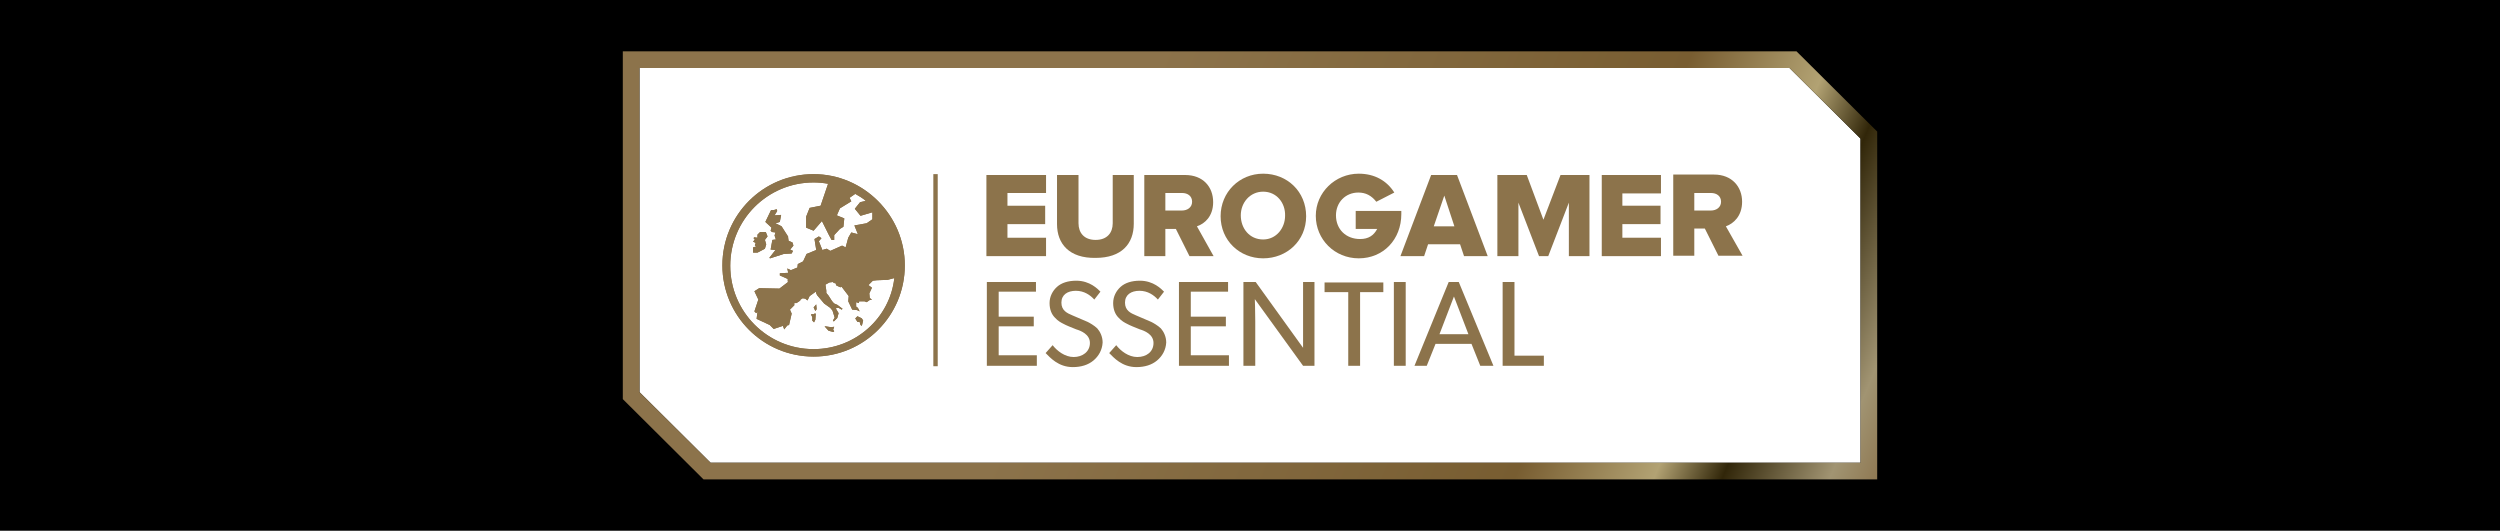 <?xml version="1.0" encoding="utf-8"?>
<!-- Generator: Adobe Illustrator 25.0.0, SVG Export Plug-In . SVG Version: 6.00 Build 0)  -->
<svg version="1.1" id="Layer_1" xmlns="http://www.w3.org/2000/svg" xmlns:xlink="http://www.w3.org/1999/xlink" x="0px" y="0px"
	 viewBox="0 0 570 121" style="enable-background:new 0 0 570 121;" xml:space="preserve">
<style type="text/css">
	.st0{fill:#FFFFFF;}
	.st1{fill:#8C734B;}
	.st2{fill:url(#SVGID_1_);}
</style>
<rect width="570" height="121"/>
<g>
	<path class="st0" d="M162,105.5h262.2V31.6L408,15.5H145.8v73.9L162,105.5z"/>
	<g>
		<g>
			<g>
				<g>
					<rect x="212.8" y="39.7" class="st1" width="1" height="43.8"/>
					<path class="st1" d="M224.9,58.4V39.9h13.6V44h-8.8v2.9h8.6v4.2h-8.6v3.1h8.8v4.2H224.9z"/>
					<path class="st1" d="M241,51.1V39.9h4.9v11c0,2.2,1.3,3.8,3.9,3.8c2.6,0,3.9-1.6,3.9-3.8v-11h4.8V51c0,4.6-2.8,7.8-8.7,7.8
						C243.8,58.9,241,55.6,241,51.1z"/>
					<path class="st1" d="M271.2,58.4l-3.1-6.2h-2.4v6.2h-4.8V39.9h9.3c4.1,0,6.4,2.7,6.4,6.2c0,3.2-1.9,4.9-3.7,5.5l3.8,6.8H271.2z
						 M271.8,46c0-1.3-1-2-2.3-2h-3.8v4h3.8C270.7,48,271.8,47.3,271.8,46z"/>
					<path class="st1" d="M326.3,39.9l-7,18.5h5.4l0.9-2.7h7.3l0.9,2.7h5.4l-7-18.5H326.3z M326.9,51.6l2.4-7l2.3,7H326.9z"/>
					<polygon class="st1" points="351.9,50.1 348.1,39.9 341.4,39.9 341.4,58.4 346.2,58.4 346.2,46.2 350.9,58.4 353,58.4 
						357.7,46.2 357.7,58.4 362.4,58.4 362.4,39.9 355.8,39.9 					"/>
					<polygon class="st1" points="365.2,58.4 378.7,58.4 378.7,54.2 369.9,54.2 369.9,51.1 378.6,51.1 378.6,46.9 369.9,46.9 
						369.9,44.1 378.7,44.1 378.7,39.9 365.2,39.9 					"/>
					<path class="st1" d="M393.5,51.6c1.7-0.6,3.7-2.3,3.7-5.6c0-3.4-2.3-6.2-6.4-6.2h-9.3v18.5h4.8v-6.2h2.4l3.1,6.2h5.5
						L393.5,51.6z M390.1,48h-3.8v-4h3.8c1.3,0,2.3,0.7,2.3,2C392.4,47.3,391.3,48,390.1,48z"/>
					<path class="st1" d="M319.5,48.1h-10.4v4.1h4.9c-0.8,1.5-2,2.3-3.9,2.3c-3.2,0-5.5-2.2-5.5-5.4c0-3,2.2-5.2,5.1-5.2
						c1.7,0,3,0.7,4.1,2.1l4.1-2.1c-1.7-2.7-4.5-4.3-8.1-4.3c-5.4,0-9.8,4.3-9.8,9.6c0,5.4,4.3,9.7,9.8,9.7c5.6,0,9.7-4.3,9.7-10.1
						V48.1z"/>
					<path class="st1" d="M288,58.9c-5.4,0-9.7-4.1-9.7-9.6c0-5.5,4.3-9.7,9.7-9.7c5.5,0,9.8,4.1,9.8,9.7S293.4,58.9,288,58.9z
						 M288,43.7c-3,0-5.1,2.5-5.1,5.4c0,3,2,5.5,5.1,5.5c3,0,5-2.6,5-5.4C293.1,46.3,291.1,43.7,288,43.7z"/>
				</g>
				<g>
					<polygon class="st1" points="175.7,52.6 176,52.9 176.8,53 176.6,53.7 176.9,54.6 176.1,54.7 175.7,56.9 176.8,57 175.4,58.8 
						175.6,58.9 178.7,57.9 180.5,57.8 180.8,57.2 180.2,56.9 180.9,56 180.7,55.3 179.8,54.9 179.7,53.9 178.2,51.6 176.8,50.9 
						177.8,50.6 178.1,49 176.6,49.1 177.2,48.1 177.1,47.7 176.4,47.9 175.8,47.9 174.5,50.6 175.9,51.9 					"/>
					<polygon class="st1" points="174.4,56.7 174.7,55.7 174.4,54.7 175,53.9 174.6,52.9 173.3,52.9 172.7,53.5 172.7,54.2 
						171.9,54.1 171.9,54.4 172.1,54.6 171.7,55.1 172.3,55.4 172.1,55.9 172.4,56.2 171.7,56.4 171.7,57.6 172.7,57.6 					"/>
					<polygon class="st1" points="185.5,70.1 185.9,70.9 186.2,70.5 186.1,69.4 					"/>
					<polygon class="st1" points="185.4,71.7 185.2,71.6 184.9,71.7 185.2,72.3 185.2,73.1 185.6,73.5 185.9,72.9 186,71.5 
						185.7,71.5 					"/>
					<polygon class="st1" points="189.5,74.6 188.2,74.4 188,74.4 188.9,75.4 190,75.7 190.2,75.5 190,75.2 190.2,74.5 					"/>
					<polygon class="st1" points="195.5,72.1 195,72.6 195.5,73.4 196,73.4 196.2,74.1 196.5,74.3 196.8,73.1 196.5,72.6 					"/>
					<path class="st1" d="M185.5,39.7c-11.5,0-20.8,9.3-20.8,20.8c0,11.5,9.3,20.8,20.8,20.8s20.8-9.3,20.8-20.8
						C206.3,49.1,196.9,39.7,185.5,39.7z M185.5,79.6c-10.5,0-19-8.5-19-19c0-10.5,8.5-19,19-19c1.1,0,2.2,0.1,3.3,0.3l-1.7,5
						l-2.5,0.5l-0.8,2v2.5l1.7,0.7l1.9-2.2l1.6,3.2l0.6,1.1h0.6v-1.1l1.3-1.4l0.8-0.5l0.2-1.9l-1.7-0.7l0.7-1.6l2.6-1.6l-0.4-0.8
						l1.3-0.9c0.9,0.5,1.7,1,2.4,1.6l-1.3,0.3l-1.2,1.5l1.3,1.6l2.7-0.8l0,1.6l-1.3,0.9l-2.8,0.5l0.8,2l-1.5-0.4l-0.7,1.2l-0.6,2.2
						l-0.8-0.4l-2.7,1.2l-0.8-0.5l-1,0.3l-0.8-2l0.6-0.7l-0.6-0.4l-1,0.6l0.4,2.5l-2.2,0.9l-0.8,1.7l-1.2,0.6l-0.1,0.8l-1.5,0.6
						l-0.8-0.4l0.2,1l-1.9,0.1v0.5l1.8,0.8l0,0.6l0.2,0l-2.1,1.6l-4.6-0.1l-1.1,0.7l0.9,1.9l-0.9,2.7l0.4,0.4l0.3-0.3l-0.2,1.6
						l3,1.4l0.9,0.9l2.1-0.7l0.3,0.8l0.7-0.9l0.4-0.1l0.6-2.6l-0.4-0.9l1-1v-0.5l0.5,0l0.9-0.6l-0.1-0.1l0.6-0.4l0.6,0.1l0.5,0.4
						l0.5-1l1.4-1l0.1,0.4l0.2,0.4l1.6,1.9l1.4,1l0.5,0.6l0.5,1.6l-0.4,0.7l0.2,0.2l0.8-0.8l0.3-1.1l-0.6-1l0.1-0.2l0.5,0l0.7,0.4
						l0.2-0.2l-1.2-0.9l-0.7-0.3l-0.3-0.3l-0.3-0.4l-0.7-1.1l-0.5-0.6l0-0.5l-0.2-1.4l0.9-0.5l0.8-0.1l0.3,0.3l0.2-0.2l0.3,0.7
						l0.9,0.4l0.3-0.1l1.6,2.1l-0.1,1.2l0.9,1.9l1.1,0.1l0.6,0.3l-0.4-0.8l-0.4-0.3l0-1l0.6,0.2l0.1-0.4l1.2,0l0.5,0.2l0.7-0.5
						l0.5,0l-0.5-0.5l-0.1-1l0.6-1.3l-0.8-0.6l1-1l0.9-0.1l2.5-0.1l1.5-0.4C202.9,72.5,195,79.6,185.5,79.6z"/>
				</g>
				<g>
					<polygon class="st1" points="175.7,52.6 176,52.9 176.8,53 176.6,53.7 176.9,54.6 176.1,54.7 175.7,56.9 176.8,57 175.4,58.8 
						175.6,58.9 178.7,57.9 180.5,57.8 180.8,57.2 180.1,56.9 180.9,56 180.7,55.3 179.8,54.9 179.6,53.9 178.2,51.6 176.8,50.9 
						177.8,50.6 178.1,49 176.6,49.1 177.2,48.1 177.1,47.7 176.4,47.9 175.8,47.9 174.5,50.6 175.9,51.9 					"/>
					<polygon class="st1" points="174.4,56.7 174.7,55.7 174.4,54.7 175,53.9 174.6,52.9 173.3,52.9 172.7,53.5 172.7,54.2 
						171.9,54.1 171.8,54.4 172.1,54.6 171.7,55.1 172.3,55.4 172.1,55.9 172.4,56.2 171.7,56.4 171.7,57.6 172.7,57.6 					"/>
					<polygon class="st1" points="185.5,70.1 185.9,70.9 186.2,70.5 186.1,69.4 					"/>
					<polygon class="st1" points="185.4,71.7 185.2,71.6 184.9,71.7 185.2,72.3 185.2,73.1 185.6,73.5 185.9,72.9 186,71.5 
						185.7,71.5 					"/>
					<polygon class="st1" points="189.5,74.6 188.2,74.4 188,74.4 188.9,75.4 190,75.7 190.2,75.5 189.9,75.2 190.2,74.5 					"/>
					<polygon class="st1" points="195.5,72.1 195,72.6 195.5,73.4 196,73.4 196.2,74.1 196.5,74.3 196.8,73.1 196.5,72.6 					"/>
					<path class="st1" d="M185.5,39.7c-11.5,0-20.8,9.3-20.8,20.8c0,11.5,9.3,20.8,20.8,20.8s20.8-9.3,20.8-20.8
						C206.3,49.1,196.9,39.7,185.5,39.7z M185.5,79.6c-10.5,0-19-8.5-19-19c0-10.5,8.5-19,19-19c1.1,0,2.2,0.1,3.3,0.3l-1.7,5
						l-2.5,0.5l-0.8,2v2.5l1.7,0.7l1.9-2.2l1.6,3.2l0.6,1.1h0.6v-1.1l1.3-1.4l0.8-0.5l0.2-1.9l-1.7-0.7l0.7-1.6c0,0,2.6-1.6,2.6-1.6
						l-0.4-0.8l1.3-0.9c0.9,0.5,1.7,1,2.4,1.6l-1.3,0.3l-1.2,1.5l1.3,1.6l2.7-0.8l0,1.6l-1.3,0.9l-2.8,0.5l0.8,2l-1.5-0.4l-0.7,1.2
						l-0.6,2.2l-0.8-0.4l-2.7,1.2l-0.8-0.5l-1,0.3l-0.8-2l0.6-0.7l-0.6-0.4l-1,0.6l0.4,2.5l-2.2,0.9l-0.8,1.7l-1.2,0.6l-0.1,0.8
						l-1.5,0.6l-0.8-0.4l0.2,1l-1.9,0.1v0.5l1.8,0.8l0,0.6l0.2,0l-2.1,1.6l-4.6-0.1l-1.1,0.7l0.9,1.9l-0.9,2.7l0.4,0.4l0.3-0.3
						l-0.2,1.6l3,1.4l0.9,0.9l2.1-0.7l0.3,0.8l0.7-0.9l0.4-0.1l0.6-2.6l-0.4-0.9l1-1v-0.5l0.5,0l0.9-0.6l-0.1-0.1l0.6-0.4l0.6,0.1
						l0.5,0.4l0.5-1l1.4-1l0.1,0.4l0.2,0.4l1.6,1.9l1.4,1l0.5,0.6l0.5,1.6l-0.4,0.7l0.2,0.2l0.8-0.8l0.3-1.1l-0.6-1l0.1-0.2l0.5,0
						l0.7,0.4l0.2-0.2l-1.2-0.9l-0.7-0.3l-0.3-0.3l-0.3-0.4l-0.7-1.1l-0.5-0.6l0-0.5l-0.2-1.4l0.9-0.5l0.8-0.1l0.3,0.3l0.2-0.2
						l0.3,0.7l0.9,0.4l0.3-0.1l1.6,2.1l-0.1,1.2l0.9,1.9l1.1,0.1l0.6,0.3l-0.4-0.8l-0.4-0.3l0-1l0.6,0.2l0.1-0.4l1.2,0l0.5,0.2
						l0.7-0.5l0.5,0l-0.5-0.5l-0.1-1l0.6-1.3l-0.8-0.6l1-1l0.9-0.1l2.5-0.1l1.5-0.4C202.9,72.5,195,79.6,185.5,79.6z"/>
				</g>
			</g>
			<g>
				<path class="st1" d="M236.4,83.4H225V64.3h11.2v2.2h-8.5v5.7h8v2.2h-8v6.6h8.7V83.4z"/>
				<path class="st1" d="M249.3,82.2c-1.2,1-2.8,1.5-4.7,1.5c-3.3,0-5.2-2.2-6.2-3.2l1.6-1.8c1,1.3,2.8,2.7,4.8,2.7s3.7-1.2,3.7-3.2
					c0-2-2.1-2.8-3.1-3.1c-1-0.4-2.3-0.9-3-1.3c-0.4-0.2-1.2-0.6-1.9-1.4c-0.7-0.7-1.2-1.8-1.2-3.3c0-1.5,0.7-2.8,1.7-3.7
					c1-0.9,2.5-1.4,4.4-1.4c3.1,0,4.9,1.9,5.5,2.5l-1.4,1.8c-0.9-1-2.3-2-4.2-2S242,67.2,242,69s1.3,2.4,2.5,2.9l3.5,1.5
					c0.4,0.2,1.5,0.8,2.2,1.5c0.6,0.7,1.2,1.8,1.2,3.2C251.3,79.8,250.5,81.2,249.3,82.2z"/>
				<path class="st1" d="M263.8,82.2c-1.2,1-2.8,1.5-4.7,1.5c-3.3,0-5.2-2.2-6.2-3.2l1.6-1.8c1,1.3,2.8,2.7,4.8,2.7
					c2.1,0,3.7-1.2,3.7-3.2c0-2-2.1-2.8-3.1-3.1c-1-0.4-2.3-0.9-3-1.3c-0.4-0.2-1.2-0.6-1.9-1.4c-0.7-0.7-1.2-1.8-1.2-3.3
					c0-1.5,0.7-2.8,1.7-3.7c1-0.9,2.5-1.4,4.4-1.4c3.1,0,4.9,1.9,5.5,2.5l-1.4,1.8c-0.9-1-2.3-2-4.2-2s-3.3,0.9-3.3,2.7
					s1.3,2.4,2.5,2.9l3.5,1.5c0.4,0.2,1.5,0.8,2.2,1.5c0.6,0.7,1.2,1.8,1.2,3.2C265.8,79.8,265,81.2,263.8,82.2z"/>
				<path class="st1" d="M280.2,83.4h-11.4V64.3H280v2.2h-8.5v5.7h8v2.2h-8v6.6h8.7V83.4z"/>
				<path class="st1" d="M299.7,83.4h-2.6l-11-15.2c0,0,0.1,2.6,0.1,5.1v10.1h-2.7V64.3h2.8l10.8,15c0,0,0-2.3,0-4.9V64.3h2.6V83.4z
					"/>
				<path class="st1" d="M315.5,66.6h-5.4v16.8h-2.7V66.6h-5.4v-2.2h13.4V66.6z"/>
				<path class="st1" d="M320.5,83.4h-2.7V64.3h2.7V83.4z"/>
				<path class="st1" d="M340.5,83.4h-3l-2-5h-8.2l-2,5h-2.8l7.8-19.1h2.3L340.5,83.4z M334.8,76.2l-3.3-8.6l-3.3,8.6H334.8z"/>
				<path class="st1" d="M352,83.4h-9.4V64.3h2.7v16.8h6.7V83.4z"/>
			</g>
		</g>
		<linearGradient id="SVGID_1_" gradientUnits="userSpaceOnUse" x1="250.129" y1="45.947" x2="427.05" y2="119.784">
			<stop  offset="0" style="stop-color:#8C734B"/>
			<stop  offset="0.585" style="stop-color:#785D31"/>
			<stop  offset="0.738" style="stop-color:#B2A273"/>
			<stop  offset="0.813" style="stop-color:#312609"/>
			<stop  offset="0.931" style="stop-color:#A19472"/>
			<stop  offset="1" style="stop-color:#897049"/>
		</linearGradient>
		<path class="st2" d="M428,109.3H160.4L142,91V11.7h267.6L428,30V109.3z M162,105.5h262.2V31.6L408,15.5H145.8v73.9L162,105.5z"/>
	</g>
</g>
</svg>
